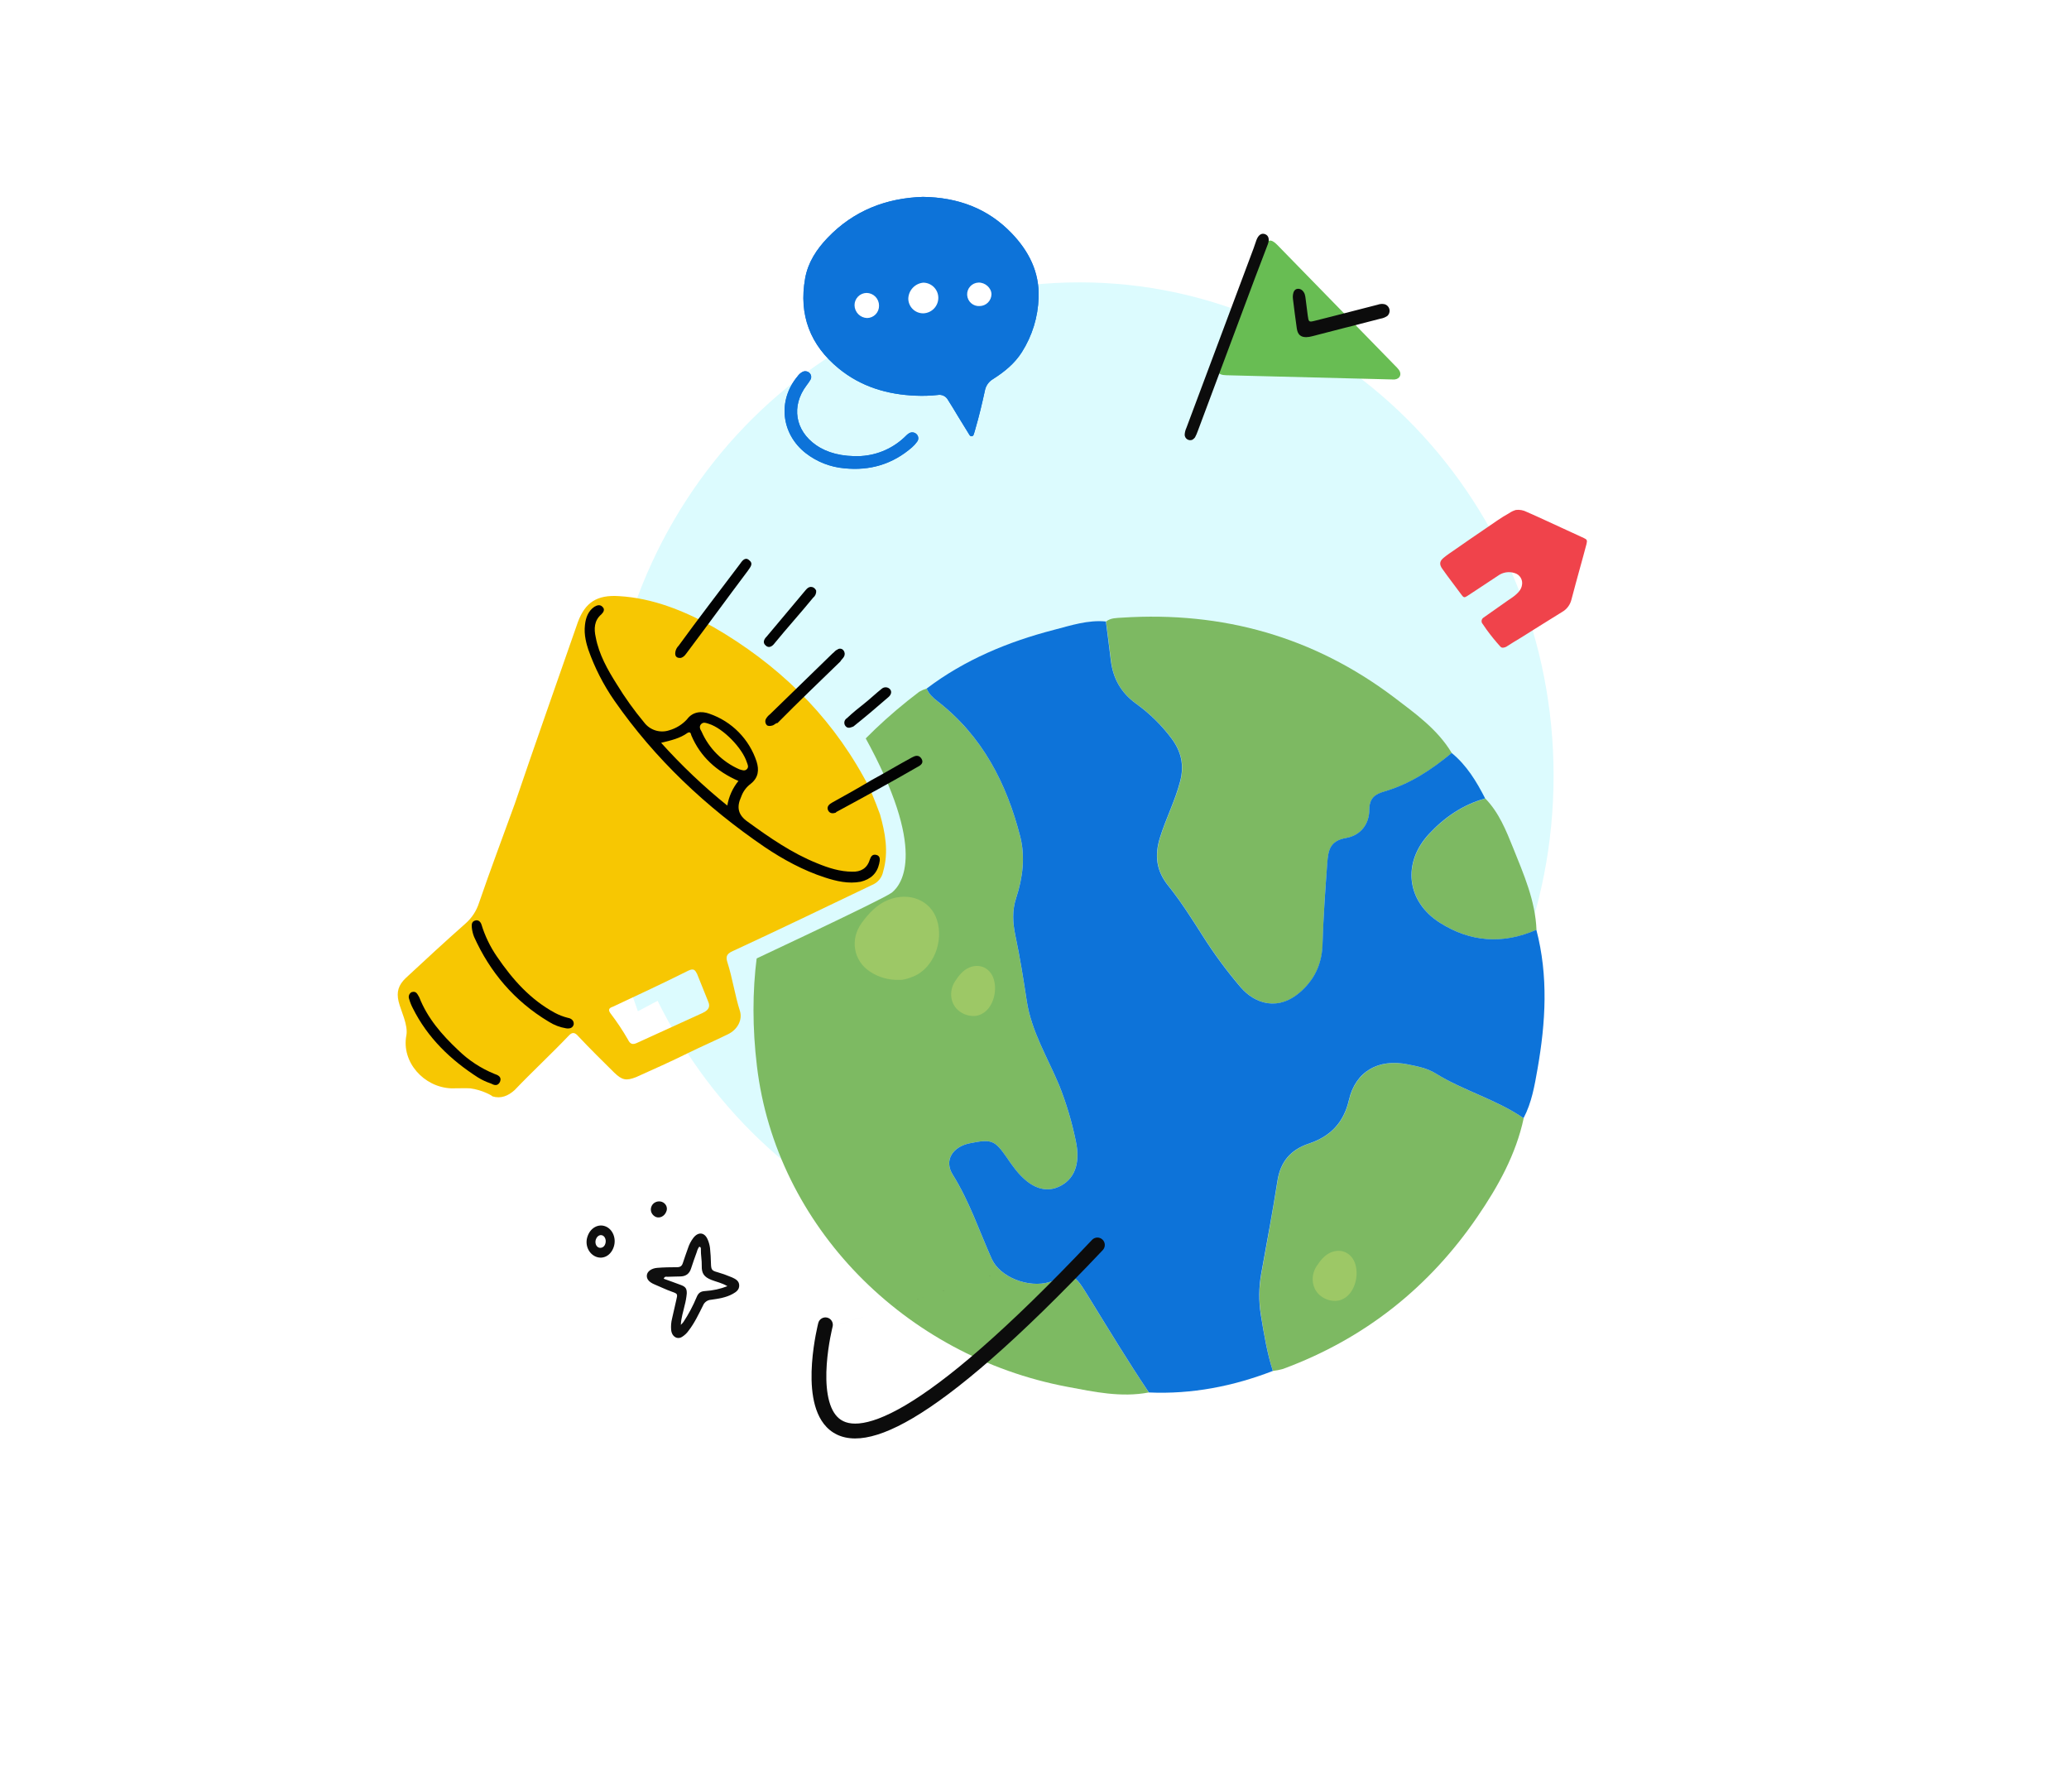 <svg width="515" height="446" xmlns="http://www.w3.org/2000/svg">
<rect width="515" height="446" fill="white"></rect>
<g clip-path="url(#clip0_2412_3069)">
<path d="M268.714 315.844C333.881 315.844 386.709 260.871 386.709 193.059C386.709 125.247 333.881 70.274 268.714 70.274C203.547 70.274 150.719 125.247 150.719 193.059C150.719 260.871 203.547 315.844 268.714 315.844Z" fill="#DCFBFE"></path>
<path d="M229.718 49C220.632 49.285 212.51 52.375 205.993 59.203C203.256 62.062 201.122 65.317 200.414 69.3C198.8 78.389 201.676 85.878 208.753 91.683C214.302 96.24 220.854 98.193 227.95 98.477C229.779 98.558 231.612 98.498 233.432 98.299C233.927 98.214 234.435 98.286 234.887 98.505C235.339 98.724 235.711 99.078 235.951 99.519C236.795 100.806 237.551 102.137 238.36 103.449C239.285 104.958 240.21 106.472 241.145 107.977C241.323 108.266 241.477 108.656 241.92 108.574C242.363 108.492 242.373 108.092 242.493 107.755C242.614 107.417 242.691 107.075 242.787 106.737C243.712 103.618 244.444 100.469 245.143 97.277C245.248 96.673 245.483 96.1 245.832 95.596C246.18 95.092 246.634 94.67 247.161 94.359C249.965 92.585 252.557 90.502 254.358 87.643C256.94 83.577 258.378 78.889 258.521 74.074C258.761 67.685 256.035 62.453 251.776 58.022C245.846 51.855 238.413 49.12 229.718 49ZM214.274 113.502C209.586 113.715 205.824 112.663 203.141 110.802C197.89 107.157 196.902 101.081 200.732 95.965C201.097 95.506 201.43 95.023 201.729 94.519C201.899 94.235 201.96 93.899 201.899 93.574C201.839 93.249 201.662 92.957 201.402 92.754C201.173 92.56 200.892 92.441 200.594 92.41C200.297 92.38 199.997 92.441 199.735 92.585C199.263 92.836 198.858 93.196 198.555 93.636C193.525 99.62 194.412 107.986 200.573 112.798C203.343 114.948 206.673 116.253 210.164 116.56C216.528 117.215 222.208 115.547 227.054 111.304C227.498 110.915 227.896 110.477 228.239 109.997C228.474 109.725 228.596 109.373 228.579 109.014C228.562 108.655 228.407 108.316 228.147 108.068C227.894 107.813 227.558 107.656 227.2 107.626C226.841 107.596 226.484 107.694 226.192 107.904C225.943 108.062 225.717 108.252 225.517 108.468C222.516 111.474 218.513 113.266 214.274 113.502V113.502Z" fill="#0D73D9"></path>
<path d="M229.719 49C238.414 49.12 245.847 51.855 251.772 58.002C256.041 62.434 258.767 67.646 258.517 74.055C258.374 78.87 256.937 83.558 254.354 87.623C252.553 90.463 249.961 92.566 247.157 94.34C246.63 94.651 246.176 95.073 245.828 95.577C245.479 96.08 245.244 96.654 245.139 97.257C244.44 100.43 243.694 103.598 242.783 106.718C242.687 107.056 242.61 107.403 242.489 107.735C242.369 108.068 242.335 108.478 241.916 108.555C241.497 108.632 241.319 108.247 241.141 107.957C240.206 106.453 239.281 104.939 238.356 103.43C237.556 102.118 236.8 100.787 235.948 99.5C235.703 99.06 235.327 98.708 234.873 98.492C234.419 98.277 233.908 98.209 233.414 98.299C231.593 98.498 229.761 98.558 227.932 98.477C220.836 98.193 214.284 96.24 208.735 91.683C201.658 85.897 198.782 78.389 200.396 69.3C201.104 65.317 203.238 62.067 205.974 59.203C212.511 52.395 220.633 49.285 229.719 49ZM229.839 77.98C230.849 77.944 231.806 77.513 232.501 76.779C233.197 76.045 233.576 75.066 233.558 74.055C233.539 73.074 233.141 72.138 232.446 71.447C231.751 70.754 230.814 70.36 229.834 70.347C228.829 70.436 227.892 70.892 227.201 71.628C226.51 72.365 226.113 73.329 226.086 74.339C226.093 74.825 226.195 75.305 226.387 75.752C226.579 76.198 226.858 76.602 227.207 76.94C227.555 77.279 227.967 77.545 228.419 77.723C228.871 77.901 229.354 77.989 229.839 77.98V77.98ZM212.704 75.974C212.718 76.805 213.052 77.598 213.635 78.189C214.218 78.781 215.005 79.125 215.835 79.151C216.233 79.146 216.625 79.061 216.99 78.903C217.355 78.745 217.684 78.516 217.96 78.23C218.236 77.943 218.453 77.605 218.597 77.234C218.742 76.864 218.812 76.468 218.803 76.07C218.807 75.657 218.729 75.248 218.575 74.865C218.42 74.483 218.192 74.135 217.903 73.84C217.614 73.546 217.27 73.312 216.89 73.151C216.511 72.99 216.103 72.905 215.691 72.902C214.889 72.917 214.126 73.248 213.567 73.823C213.007 74.398 212.697 75.171 212.704 75.974V75.974ZM246.791 73.211C246.753 71.639 245.211 70.269 243.549 70.318C243.161 70.332 242.779 70.423 242.427 70.586C242.074 70.749 241.758 70.981 241.496 71.269C241.234 71.556 241.031 71.892 240.901 72.258C240.77 72.625 240.714 73.013 240.735 73.402C240.756 73.79 240.854 74.17 241.024 74.52C241.193 74.87 241.431 75.183 241.723 75.439C242.014 75.696 242.354 75.893 242.722 76.017C243.09 76.141 243.48 76.19 243.867 76.162C244.642 76.145 245.38 75.829 245.925 75.278C246.471 74.727 246.781 73.986 246.791 73.211V73.211Z" fill="#0D73D9"></path>
<path d="M214.273 113.503C218.512 113.258 222.512 111.457 225.507 108.444C225.707 108.228 225.934 108.038 226.182 107.88C226.474 107.67 226.831 107.572 227.19 107.602C227.548 107.632 227.884 107.789 228.138 108.044C228.398 108.292 228.552 108.631 228.569 108.99C228.586 109.349 228.465 109.701 228.229 109.973C227.886 110.453 227.488 110.891 227.044 111.28C222.193 115.523 216.518 117.191 210.155 116.535C206.663 116.229 203.334 114.924 200.563 112.774C194.402 107.953 193.516 99.596 198.545 93.612C198.848 93.172 199.253 92.812 199.725 92.561C199.987 92.417 200.287 92.356 200.585 92.386C200.882 92.417 201.164 92.536 201.392 92.73C201.652 92.933 201.829 93.225 201.89 93.55C201.95 93.875 201.889 94.211 201.719 94.495C201.42 94.999 201.087 95.482 200.722 95.941C196.902 101.057 197.89 107.133 203.131 110.778C205.8 112.664 209.562 113.715 214.273 113.503Z" fill="#0D73D9"></path>
<path d="M229.839 77.98C229.353 77.989 228.871 77.901 228.419 77.723C227.967 77.545 227.555 77.279 227.206 76.94C226.857 76.602 226.579 76.198 226.387 75.752C226.194 75.305 226.092 74.825 226.086 74.339C226.113 73.329 226.509 72.365 227.2 71.629C227.891 70.892 228.829 70.436 229.834 70.347C230.814 70.36 231.75 70.755 232.445 71.447C233.14 72.139 233.539 73.074 233.558 74.055C233.576 75.066 233.196 76.045 232.501 76.779C231.805 77.513 230.849 77.945 229.839 77.98V77.98Z" fill="white"></path>
<path d="M212.703 75.974C212.697 75.171 213.007 74.399 213.566 73.824C214.125 73.249 214.888 72.918 215.69 72.902C216.102 72.906 216.51 72.99 216.889 73.151C217.269 73.312 217.613 73.546 217.902 73.841C218.191 74.135 218.419 74.483 218.574 74.866C218.728 75.248 218.806 75.658 218.802 76.07C218.811 76.468 218.741 76.864 218.596 77.234C218.452 77.605 218.235 77.943 217.96 78.23C217.684 78.516 217.354 78.745 216.989 78.903C216.624 79.061 216.232 79.146 215.834 79.151C215.005 79.126 214.217 78.781 213.634 78.19C213.051 77.598 212.718 76.805 212.703 75.974V75.974Z" fill="white"></path>
<path d="M246.791 73.211C246.784 73.988 246.474 74.732 245.929 75.284C245.383 75.837 244.643 76.155 243.867 76.172C243.48 76.2 243.09 76.15 242.722 76.026C242.354 75.903 242.014 75.706 241.722 75.449C241.431 75.192 241.193 74.88 241.024 74.53C240.854 74.18 240.756 73.8 240.735 73.412C240.714 73.023 240.77 72.635 240.901 72.268C241.031 71.902 241.234 71.566 241.496 71.278C241.758 70.991 242.074 70.759 242.427 70.596C242.779 70.433 243.161 70.341 243.549 70.328C245.211 70.27 246.753 71.639 246.791 73.211Z" fill="white"></path>
<path d="M302.787 92.112C302.585 91.462 302.903 90.864 303.139 90.266C304.391 87.093 305.663 83.925 306.925 80.752C309.465 74.352 312.004 67.955 314.541 61.561C315.331 59.565 316.348 59.333 317.875 60.895C324.317 67.476 330.748 74.066 337.168 80.665L347.155 90.902C347.552 91.269 347.917 91.671 348.243 92.103C348.98 93.192 348.422 94.321 347.126 94.441C346.965 94.451 346.804 94.451 346.644 94.441C332.834 94.091 319.033 93.741 305.239 93.39C304.199 93.352 303.288 93.197 302.787 92.112Z" fill="#68BD53"></path>
<path d="M296.808 109.442C296.6 109.533 296.374 109.57 296.149 109.552C295.923 109.534 295.706 109.461 295.516 109.339C295.325 109.217 295.168 109.05 295.057 108.853C294.946 108.656 294.886 108.434 294.881 108.208C294.91 107.612 295.055 107.027 295.31 106.487C300.901 91.555 306.486 76.633 312.064 61.72C312.31 61.064 312.503 60.38 312.753 59.724C313.235 58.451 314.015 57.944 314.897 58.277C315.778 58.61 316.043 59.565 315.581 60.785C314.526 63.572 313.442 66.344 312.397 69.136C307.647 81.837 302.902 94.536 298.161 107.234C297.966 107.795 297.727 108.339 297.448 108.864C297.27 109.092 297.053 109.288 296.808 109.442V109.442Z" fill="#0C0C0C"></path>
<path d="M335.188 81.471C332.297 82.213 329.45 82.961 326.574 83.694C326.103 83.822 325.618 83.895 325.129 83.91C323.756 83.91 323.019 83.279 322.793 81.765C322.432 79.311 322.143 76.851 321.829 74.392C321.786 74.053 321.786 73.709 321.829 73.37C321.935 72.584 322.277 71.923 323.039 71.875C323.8 71.827 324.45 72.357 324.768 73.22C324.885 73.617 324.961 74.024 324.994 74.436C325.173 75.8 325.322 77.165 325.515 78.529C325.731 80.116 325.799 80.198 327.138 79.87C330.077 79.151 333.001 78.38 335.934 77.632L342.968 75.824C343.486 75.635 344.046 75.592 344.586 75.699C344.891 75.774 345.168 75.932 345.389 76.154C345.61 76.377 345.765 76.656 345.838 76.961C345.911 77.266 345.899 77.586 345.803 77.884C345.707 78.183 345.531 78.449 345.295 78.655C344.787 78.991 344.214 79.215 343.613 79.311L335.188 81.48V81.471Z" fill="#0C0C0C"></path>
<path d="M375.248 160.757C374.896 161.032 374.465 161.187 374.019 161.201C373.828 161.196 373.647 161.116 373.513 160.979C372.271 159.619 371.106 158.189 370.026 156.697C369.698 156.215 369.375 155.761 369.062 155.303C368.956 155.188 368.876 155.05 368.83 154.9C368.784 154.75 368.772 154.591 368.795 154.436C368.818 154.28 368.876 154.132 368.964 154.002C369.052 153.871 369.168 153.763 369.303 153.683C371.293 152.275 373.297 150.877 375.291 149.469C375.903 149.04 376.548 148.654 377.117 148.172C377.926 147.482 378.673 146.725 378.846 145.582C378.964 144.953 378.843 144.302 378.507 143.756C378.171 143.211 377.645 142.81 377.03 142.631C376.331 142.398 375.586 142.337 374.858 142.453C374.13 142.569 373.441 142.858 372.849 143.297C371.124 144.449 369.39 145.587 367.656 146.73C366.822 147.28 365.994 147.834 365.151 148.374C364.534 148.77 364.288 148.717 363.855 148.119C362.26 145.92 360.555 143.779 359.009 141.566C358.825 141.324 358.679 141.056 358.575 140.77C358.305 139.95 358.7 139.357 359.278 138.87C360.242 138.07 361.273 137.4 362.289 136.696C364.857 134.912 367.42 133.123 369.997 131.392C371.837 130.138 373.639 128.822 375.595 127.746C376.12 127.375 376.705 127.094 377.324 126.917C378.248 126.805 379.184 126.973 380.012 127.399C383.331 128.846 386.592 130.398 389.883 131.898C391.328 132.563 392.773 133.238 394.218 133.894C395.003 134.251 395.138 134.444 394.898 135.394C394.416 137.323 393.843 139.251 393.317 141.219C392.59 143.895 391.838 146.561 391.145 149.247C390.987 149.886 390.701 150.486 390.304 151.01C389.907 151.535 389.408 151.973 388.837 152.299C385.369 154.435 381.924 156.61 378.47 158.77C377.391 159.41 376.317 160.072 375.248 160.757Z" fill="#F0434B"></path>
<path d="M230.653 171.365C231.178 172.691 232.19 173.622 233.307 174.485C244.565 183.193 250.587 195.031 253.94 208.2C255.202 213.142 254.595 218.432 252.952 223.398C251.888 226.614 252.066 229.71 252.759 232.975C253.892 238.312 254.749 243.713 255.568 249.113C256.719 256.698 260.78 263.208 263.656 270.151C265.425 274.608 266.798 279.211 267.761 283.908C269.032 289.694 267.37 293.682 263.425 295.408C259.668 297.053 255.751 295.254 252.075 290.181C251.57 289.482 251.078 288.769 250.587 288.065C247.552 283.725 246.81 283.445 241.376 284.54C237.132 285.389 234.906 288.769 237.137 292.332C241.289 298.977 243.708 306.277 246.849 313.307C248.901 317.898 256.079 320.646 261.238 319.065C267.5 317.136 267.091 316.504 271.089 322.975C275.969 330.883 280.777 338.83 285.965 346.554C279.057 347.866 272.294 346.4 265.622 345.137C225.209 337.503 193.184 305.163 188.415 265.382C183.857 227.357 197.428 195.947 228.793 172.175C229.38 171.834 230.004 171.563 230.653 171.365V171.365Z" fill="#7DBA62"></path>
<path d="M361.364 187.417C356.383 191.559 351.026 195.132 344.687 196.969C342.225 197.688 340.833 198.686 340.862 201.521C340.862 205.138 338.665 207.949 335.081 208.571C331.034 209.27 330.639 211.652 330.394 214.781C329.878 221.421 329.397 228.056 329.247 234.725C329.151 239.262 327.696 243.211 324.044 246.587C318.317 251.891 312.391 249.832 308.87 245.743C305.389 241.676 302.208 237.362 299.351 232.835C296.668 228.625 293.984 224.377 290.853 220.481C287.809 216.7 287.404 212.877 288.767 208.469C290.212 203.725 292.544 199.308 293.797 194.447C294.842 190.407 294.057 187.051 291.677 183.839C289.181 180.494 286.184 177.554 282.794 175.121C278.983 172.368 277.037 168.79 276.531 164.325C276.151 161.109 275.722 157.893 275.312 154.681C276.498 153.746 277.943 153.818 279.33 153.717C304.409 152.106 327.022 158.505 346.912 173.487C352.26 177.566 357.828 181.491 361.364 187.417Z" fill="#7DB962"></path>
<path d="M316.829 341.197C315.384 336.635 314.604 331.92 313.862 327.213C313.325 323.837 313.358 320.395 313.958 317.03C315.336 309.315 316.8 301.643 318 293.918C318.732 289.188 321.237 286.155 325.842 284.622C331.233 282.823 334.514 279.366 335.79 273.806C337.428 266.684 343.098 263.425 350.43 264.91C352.839 265.392 355.281 265.874 357.391 267.166C364.352 271.506 372.493 273.633 379.267 278.295C377.34 287.312 372.908 295.268 367.768 302.79C355.787 320.337 339.745 333.168 319.368 340.695C318.537 340.932 317.688 341.1 316.829 341.197V341.197Z" fill="#7DB962"></path>
<path d="M382.451 231.422C374.097 235.091 366.004 234.498 358.393 229.643C350.107 224.339 349.052 214.733 355.739 207.558C359.593 203.421 364.126 200.297 369.709 198.729C373.134 202.254 374.888 206.7 376.655 211.069C379.3 217.655 382.171 224.194 382.451 231.422Z" fill="#7DB962"></path>
<path d="M316.829 341.197C306.92 345.021 296.674 347.032 285.975 346.554C280.786 338.839 275.979 330.883 271.099 322.975C267.1 316.504 267.5 317.15 261.247 319.065C256.088 320.646 248.91 317.898 246.858 313.307C243.717 306.277 241.299 298.977 237.146 292.332C234.916 288.769 237.146 285.389 241.385 284.54C246.819 283.445 247.561 283.73 250.596 288.065C251.078 288.769 251.56 289.482 252.085 290.182C255.76 295.254 259.677 297.053 263.434 295.408C267.385 293.682 269.046 289.68 267.77 283.908C266.807 279.211 265.434 274.608 263.666 270.151C260.775 263.208 256.729 256.698 255.577 249.114C254.758 243.713 253.901 238.312 252.769 232.975C252.075 229.71 251.897 226.615 252.961 223.398C254.604 218.432 255.211 213.142 253.949 208.2C250.577 195.031 244.575 183.193 233.316 174.485C232.199 173.622 231.187 172.691 230.662 171.365C240.099 164.21 250.895 159.725 262.341 156.755C266.561 155.66 270.771 154.248 275.27 154.672C275.68 157.883 276.109 161.1 276.489 164.316C277.019 168.781 278.965 172.359 282.752 175.112C286.142 177.544 289.139 180.485 291.635 183.83C294.015 187.051 294.8 190.407 293.754 194.438C292.502 199.284 290.19 203.715 288.725 208.46C287.362 212.867 287.762 216.691 290.811 220.471C293.942 224.368 296.626 228.616 299.309 232.825C302.166 237.353 305.347 241.667 308.828 245.733C312.349 249.822 318.275 251.872 324.002 246.577C327.654 243.202 329.109 239.253 329.205 234.715C329.407 228.056 329.889 221.421 330.371 214.762C330.617 211.633 331.012 209.251 335.058 208.552C338.657 207.93 340.839 205.119 340.839 201.502C340.839 198.667 342.202 197.645 344.664 196.95C351.003 195.094 356.36 191.54 361.341 187.398C365.104 190.484 367.522 194.506 369.675 198.71C364.102 200.277 359.559 203.402 355.705 207.539C349.019 214.714 350.074 224.339 358.36 229.623C365.971 234.479 374.064 235.072 382.417 231.403C385.438 242.908 384.739 254.456 382.716 265.99C381.979 270.18 381.271 274.419 379.233 278.281C372.46 273.618 364.299 271.477 357.358 267.152C355.248 265.845 352.805 265.383 350.397 264.896C343.065 263.41 337.39 266.67 335.757 273.792C334.475 279.352 331.2 282.809 325.809 284.607C321.204 286.141 318.699 289.174 317.966 293.904C316.767 301.619 315.302 309.334 313.925 317.015C313.324 320.381 313.292 323.823 313.828 327.199C314.604 331.934 315.36 336.636 316.829 341.197Z" fill="#0D73D9"></path>
<path d="M223.798 243.867C221.222 243.951 218.684 243.232 216.534 241.808C212.42 239.093 211.509 233.756 214.506 229.671C216.307 227.217 218.36 225.028 221.182 223.933C226.4 221.908 231.65 224.078 233.226 228.953C234.941 234.344 232.339 240.825 227.565 242.937C226.217 243.515 224.824 243.939 223.798 243.867Z" fill="#9DC866"></path>
<path d="M242.507 252.855C241.14 252.899 239.802 252.461 238.726 251.616C236.587 249.986 236.115 246.77 237.671 244.311C238.61 242.83 239.675 241.514 241.149 240.853C243.861 239.633 246.592 240.94 247.411 243.877C248.303 247.122 246.93 251.027 244.463 252.291C243.87 252.643 243.197 252.837 242.507 252.855V252.855Z" fill="#9DC866"></path>
<path d="M332.499 323.761C331.134 323.803 329.798 323.365 328.722 322.522C326.579 320.887 326.107 317.671 327.663 315.212C328.626 313.736 329.671 312.42 331.141 311.759C333.853 310.54 336.584 311.846 337.403 314.783C338.294 318.028 336.922 321.929 334.455 323.197C333.861 323.547 333.188 323.741 332.499 323.761V323.761Z" fill="#9DC866"></path>
<path fill-rule="evenodd" clip-rule="evenodd" d="M274.426 308.507C275.164 309.209 275.194 310.379 274.495 311.119C252.978 333.887 237.859 346.653 227.254 352.914C221.956 356.042 217.644 357.633 214.13 357.943C210.532 358.261 207.742 357.23 205.758 355.175C203.848 353.197 202.878 350.469 202.406 347.726C201.93 344.959 201.928 341.976 202.118 339.274C202.309 336.561 202.698 334.066 203.038 332.253C203.208 331.345 203.367 330.603 203.484 330.086C203.543 329.827 203.591 329.624 203.625 329.483C203.642 329.413 203.656 329.359 203.665 329.321L203.676 329.276L203.679 329.264L203.68 329.26C203.681 329.259 203.681 329.258 205.45 329.715L203.681 329.258C203.935 328.269 204.939 327.675 205.923 327.93C206.907 328.184 207.499 329.191 207.246 330.179M207.246 330.18L207.246 330.18L207.244 330.187L207.236 330.219C207.229 330.249 207.217 330.295 207.202 330.357C207.172 330.48 207.129 330.664 207.074 330.904C206.966 331.383 206.817 332.08 206.656 332.937C206.333 334.657 205.968 337.004 205.79 339.534C205.612 342.074 205.627 344.733 206.034 347.098C206.444 349.487 207.221 351.381 208.401 352.603C209.507 353.748 211.15 354.497 213.807 354.262C216.547 354.02 220.31 352.727 225.388 349.729C235.534 343.738 250.365 331.283 271.824 308.576C272.524 307.836 273.689 307.805 274.426 308.507" fill="#0C0C0C"></path>
<path d="M182.796 241.128C182.796 241.128 219.89 223.832 221.995 222.145C224.558 220.095 230.849 211.599 215.251 183.333C197.147 150.516 170.575 144.941 170.575 144.941L149.08 223.832L158.773 251.679L183.534 238.554" fill="#DCFBFE"></path>
<path d="M168.344 332.92C167.495 332.561 167.142 331.82 167.056 330.955C166.979 330.023 167.055 329.084 167.281 328.177C167.638 326.661 167.959 325.145 168.316 323.636C168.694 322.044 168.723 321.997 167.245 321.48C165.767 320.963 164.39 320.265 162.962 319.683C161.534 319.101 160.913 318.307 161.01 317.377C161.106 316.446 162.12 315.663 163.587 315.541C165.221 315.408 166.87 315.383 168.516 315.379C169.305 315.379 169.736 315.102 169.972 314.33C170.35 313.094 170.832 311.89 171.239 310.665C171.538 309.725 171.997 308.845 172.595 308.064C173.834 306.487 175.401 306.684 176.165 308.517C176.449 309.184 176.64 309.888 176.732 310.608C176.879 311.89 176.932 313.184 176.968 314.474C177.011 315.972 177.15 316.249 178.613 316.629C179.751 316.955 180.868 317.351 181.958 317.815C182.054 317.855 182.15 317.887 182.247 317.93C183.114 318.325 183.971 318.792 183.999 319.885C184.028 320.977 183.268 321.53 182.422 322.004C180.716 322.957 178.817 323.226 176.939 323.488C176.512 323.52 176.103 323.672 175.757 323.926C175.412 324.18 175.143 324.526 174.983 324.926C173.913 327.038 172.913 329.216 171.45 331.109C171.011 331.751 170.447 332.295 169.79 332.708C169.581 332.852 169.342 332.946 169.092 332.983C168.841 333.019 168.586 332.998 168.344 332.92V332.92ZM181.072 320.111C179.645 319.259 178.31 319.033 177.082 318.541C175.269 317.822 174.619 316.942 174.676 315.009C174.716 313.655 174.423 312.325 174.462 310.978C174.462 310.698 174.494 310.32 174.034 310.299C173.764 310.676 173.568 311.102 173.456 311.553C172.974 312.922 172.453 314.276 172.028 315.663C171.617 316.982 170.761 317.628 169.422 317.679C168.352 317.715 167.259 317.715 166.178 317.765C165.864 317.765 165.439 317.582 165.211 318.253C166.663 318.782 168.116 319.281 169.551 319.831C170.682 320.269 170.979 320.751 170.943 321.954C170.854 322.935 170.681 323.906 170.425 324.857C170.09 326.413 169.547 327.929 169.469 329.729C169.703 329.507 169.919 329.267 170.115 329.011C171.398 327.07 172.493 325.01 173.388 322.86C173.823 321.782 174.38 321.376 175.529 321.311C177.428 321.197 179.298 320.788 181.072 320.097V320.111Z" fill="#0F0F0F"></path>
<path d="M146.258 307.676C146.949 305.625 148.868 304.537 150.642 305.188C152.509 305.873 153.476 308.22 152.767 310.336C152.059 312.453 150.196 313.471 148.394 312.79C147.937 312.614 147.518 312.341 147.161 311.986C146.805 311.631 146.518 311.202 146.319 310.724C146.119 310.247 146.011 309.731 146.001 309.207C145.99 308.683 146.078 308.163 146.258 307.676V307.676ZM148.326 308.442C148.025 309.33 148.358 310.248 149.07 310.505C149.388 310.603 149.729 310.564 150.023 310.399C150.316 310.233 150.539 309.951 150.646 309.613C150.965 308.775 150.664 307.783 149.998 307.485C149.332 307.186 148.606 307.634 148.326 308.465V308.442Z" fill="#0F0F0F"></path>
<path d="M164.753 299.113C165.002 299.205 165.228 299.344 165.418 299.52C165.607 299.697 165.757 299.908 165.857 300.141C165.957 300.373 166.005 300.623 166 300.873C165.994 301.124 165.934 301.371 165.823 301.6C165.387 302.677 164.28 303.247 163.304 302.897C162.787 302.683 162.379 302.29 162.164 301.799C161.95 301.309 161.945 300.76 162.152 300.267C162.242 300.031 162.38 299.813 162.56 299.627C162.739 299.441 162.956 299.29 163.197 299.183C163.439 299.076 163.701 299.014 163.968 299.002C164.235 298.99 164.502 299.028 164.753 299.113V299.113Z" fill="#0F0F0F"></path>
<path d="M214.921 193.286C206.052 177.306 193.324 165.179 177.606 156.075C170.283 152.01 162.489 148.842 154.039 148.36C148.649 148.008 145.672 149.893 143.851 154.797C138.643 169.784 133.286 184.867 128.146 200.017C125.145 208.306 122.081 216.411 119.249 224.662C118.611 226.685 117.428 228.492 115.828 229.884C110.833 234.296 105.885 238.872 100.948 243.457C99.223 245.135 98.63 246.833 99.223 249.273C99.763 251.544 101.632 255.083 101.15 257.682C99.873 264.293 105.486 270.6 112.331 270.865C114.031 270.865 116.079 270.797 117.042 270.865C119.986 271.241 122.524 272.692 122.577 272.861C124.668 273.512 126.494 272.746 128.103 271.294C132.482 266.704 137.135 262.403 141.509 257.817C142.473 256.751 143.114 256.93 144.005 257.962C146.861 261.004 149.887 263.989 152.912 266.974C154.839 268.816 155.836 269.052 158.346 268.068C162.633 266.14 167.085 264.158 171.314 262.06C174.571 260.464 177.88 259.032 181.141 257.431C183.594 256.274 184.875 253.8 184.167 251.577C182.914 247.652 182.346 243.51 181.036 239.412C180.602 238.047 180.954 237.372 182.264 236.765C193.917 231.364 205.517 225.795 217.112 220.225C217.804 219.943 218.414 219.493 218.887 218.915C219.361 218.338 219.683 217.651 219.825 216.918C221.27 211.951 220.306 207.177 219.049 202.688C217.739 199.163 216.587 196.145 214.921 193.286ZM174.937 252.084L158.635 259.519C157.493 260.069 156.872 259.89 156.318 258.752C155.017 256.486 153.569 254.309 151.982 252.233C151.313 251.322 151.549 250.869 152.575 250.541C158.799 247.623 165.196 244.648 171.362 241.558C172.677 240.95 173.01 241.408 173.511 242.377C174.388 244.542 175.322 246.876 176.257 249.215C176.864 250.526 176.396 251.409 174.913 252.084H174.937Z" fill="#F7C702"></path>
<path d="M117.999 233.143C117.714 232.413 117.528 231.647 117.445 230.867C117.402 230.134 117.354 229.421 118.207 229.122C119.059 228.823 119.623 229.425 119.84 230.086C120.708 232.93 122.008 235.623 123.694 238.071C127.591 243.79 132.013 248.781 138.145 252.088C139.164 252.629 140.245 253.044 141.363 253.323C142.158 253.448 142.891 253.964 142.809 254.928C142.568 255.946 141.657 256.047 140.882 255.922C139.355 255.668 137.895 255.109 136.589 254.277C128.005 249.142 121.916 241.866 117.999 233.143Z" fill="#010101"></path>
<path d="M102.434 246.934C103.629 246.553 103.88 247.416 104.361 248.207C106.389 253.39 109.969 257.513 113.996 261.308C116.603 263.861 119.68 265.884 123.057 267.263C123.905 267.557 124.984 267.972 124.45 269.264C123.867 270.392 123.004 270.098 122.118 269.63C121.033 269.266 119.993 268.78 119.016 268.184C112.146 263.786 106.433 258.27 102.781 250.97C102.389 250.227 102.076 249.444 101.847 248.636C101.72 248.329 101.71 247.987 101.819 247.673C101.927 247.36 102.146 247.097 102.434 246.934V246.934Z" fill="#010101"></path>
<path d="M169.502 163.732C168.592 163.833 167.917 163.481 168.1 162.285C168.199 161.686 168.485 161.133 168.919 160.709C173.891 153.862 179.089 147.135 184.118 140.457C184.638 139.729 185.39 138.528 186.401 139.352C187.639 140.278 186.777 141.112 186.136 142.067C181.112 148.746 176.136 155.593 171.111 162.271C170.707 162.782 170.355 163.457 169.502 163.732Z" fill="#020202"></path>
<path d="M192.383 180.527C191.699 180.744 191.131 180.739 190.851 180.45C190.676 180.264 190.558 180.031 190.511 179.78C190.464 179.529 190.49 179.269 190.586 179.032C190.851 178.527 191.225 178.088 191.68 177.745L207.206 162.647C207.688 162.315 207.9 161.866 208.41 161.683C208.528 161.587 208.664 161.516 208.81 161.476C208.957 161.436 209.11 161.427 209.26 161.45C209.41 161.473 209.554 161.528 209.681 161.611C209.809 161.693 209.917 161.802 210 161.929C210.152 162.141 210.242 162.392 210.258 162.653C210.274 162.915 210.217 163.175 210.091 163.404C209.86 163.853 209.403 164.19 209.167 164.639C203.993 169.668 198.646 174.765 193.525 179.958C193.13 179.91 192.725 180.416 192.383 180.527Z" fill="#020202"></path>
<path d="M208.011 202.264C207.327 202.481 206.59 202.524 206.147 201.728C205.665 200.764 206.392 200.142 207.197 199.703C210.396 197.929 213.599 196.159 216.918 194.163C220.29 192.34 223.609 190.344 226.986 188.516C227.786 188.073 228.639 187.803 229.308 188.719C230.031 189.804 229.308 190.416 228.316 190.913C221.793 194.679 215.218 198.276 208.469 201.926C208.283 201.985 208.122 202.104 208.011 202.264V202.264Z" fill="#020202"></path>
<path d="M203.16 147.01C203.186 147.341 203.13 147.674 202.997 147.978C202.865 148.282 202.659 148.549 202.398 148.755C199.282 152.565 195.938 156.263 192.822 160.072C192.301 160.805 191.376 161.471 190.548 160.612C189.758 159.918 190.225 159.021 190.803 158.462C194.089 154.604 197.205 150.781 200.491 146.913C200.895 146.431 201.454 145.853 202.316 146.147C202.507 146.227 202.68 146.345 202.825 146.493C202.97 146.641 203.084 146.817 203.16 147.01V147.01Z" fill="#030303"></path>
<path d="M212.082 180.937C211.413 181.207 210.849 181.24 210.411 180.642C210.303 180.494 210.227 180.326 210.189 180.147C210.151 179.968 210.15 179.783 210.188 179.603C210.226 179.424 210.301 179.255 210.408 179.107C210.515 178.959 210.652 178.834 210.81 178.743C212.207 177.412 213.672 176.245 215.146 175.078C216.62 173.911 218.007 172.575 219.482 171.408C219.75 171.179 220.092 171.053 220.445 171.053C220.798 171.053 221.14 171.179 221.409 171.408C222.006 171.939 221.943 172.739 221.245 173.405C218.378 175.902 215.353 178.473 212.424 180.806L212.082 180.937Z" fill="#030303"></path>
<path d="M218.127 212.766C217.11 212.525 216.759 213.2 216.465 214.048C215.815 216.136 214.21 217.019 212.129 216.942C209.123 216.942 206.185 216.011 203.362 214.839C197.099 212.322 191.526 208.45 186.126 204.525C183.717 202.852 183.278 200.918 184.507 198.257C184.962 196.979 185.787 195.866 186.877 195.06C188.828 193.497 188.968 191.574 188.322 189.524C187.416 186.769 185.885 184.262 183.848 182.199C181.811 180.135 179.324 178.573 176.582 177.633C174.655 176.925 172.444 177.064 170.999 179.032C169.809 180.328 168.283 181.269 166.591 181.751C165.475 182.124 164.269 182.135 163.146 181.785C162.022 181.435 161.037 180.74 160.329 179.798C157.833 176.802 155.56 173.628 153.527 170.299C151.248 166.702 149.085 162.874 148.29 158.616C147.809 156.514 147.89 154.416 149.673 152.912C150.246 152.352 150.598 151.677 150.034 151.103C149.422 150.356 148.589 150.621 147.939 151.017C146.392 152.073 145.8 153.765 145.607 155.52C145.289 158.066 146.05 160.453 146.431 161.649C148.02 166.185 150.218 170.483 152.963 174.427C163.046 188.893 175.715 200.851 190.398 210.851C194.956 213.913 199.97 216.638 205.231 218.354C208.17 219.319 211.224 220.023 214.239 219.439C216.691 218.846 218.296 217.395 218.84 214.965C219.09 213.966 219.143 213.007 218.127 212.766ZM174.564 180.175C175.142 179.615 175.816 179.962 176.438 180.141C180.003 181.264 184.762 186.144 185.904 189.732C186.068 190.243 186.458 190.87 185.904 191.429C185.35 191.988 184.651 191.641 184.03 191.463C179.817 189.626 176.454 186.262 174.617 182.045C174.203 181.414 173.986 180.734 174.559 180.175H174.564ZM164.563 184.866C167.015 184.278 169.294 183.743 171.124 182.407C171.924 181.964 171.972 182.701 172.088 183.039C174.342 188.343 178.35 191.964 183.804 194.361C182.37 196.132 181.416 198.242 181.034 200.489C175.135 195.731 169.627 190.507 164.563 184.866V184.866Z" fill="#010101"></path>
</g>
<defs>

<rect width="296" height="320" fill="white" transform="translate(99 49)"></rect>

</defs>
</svg>
